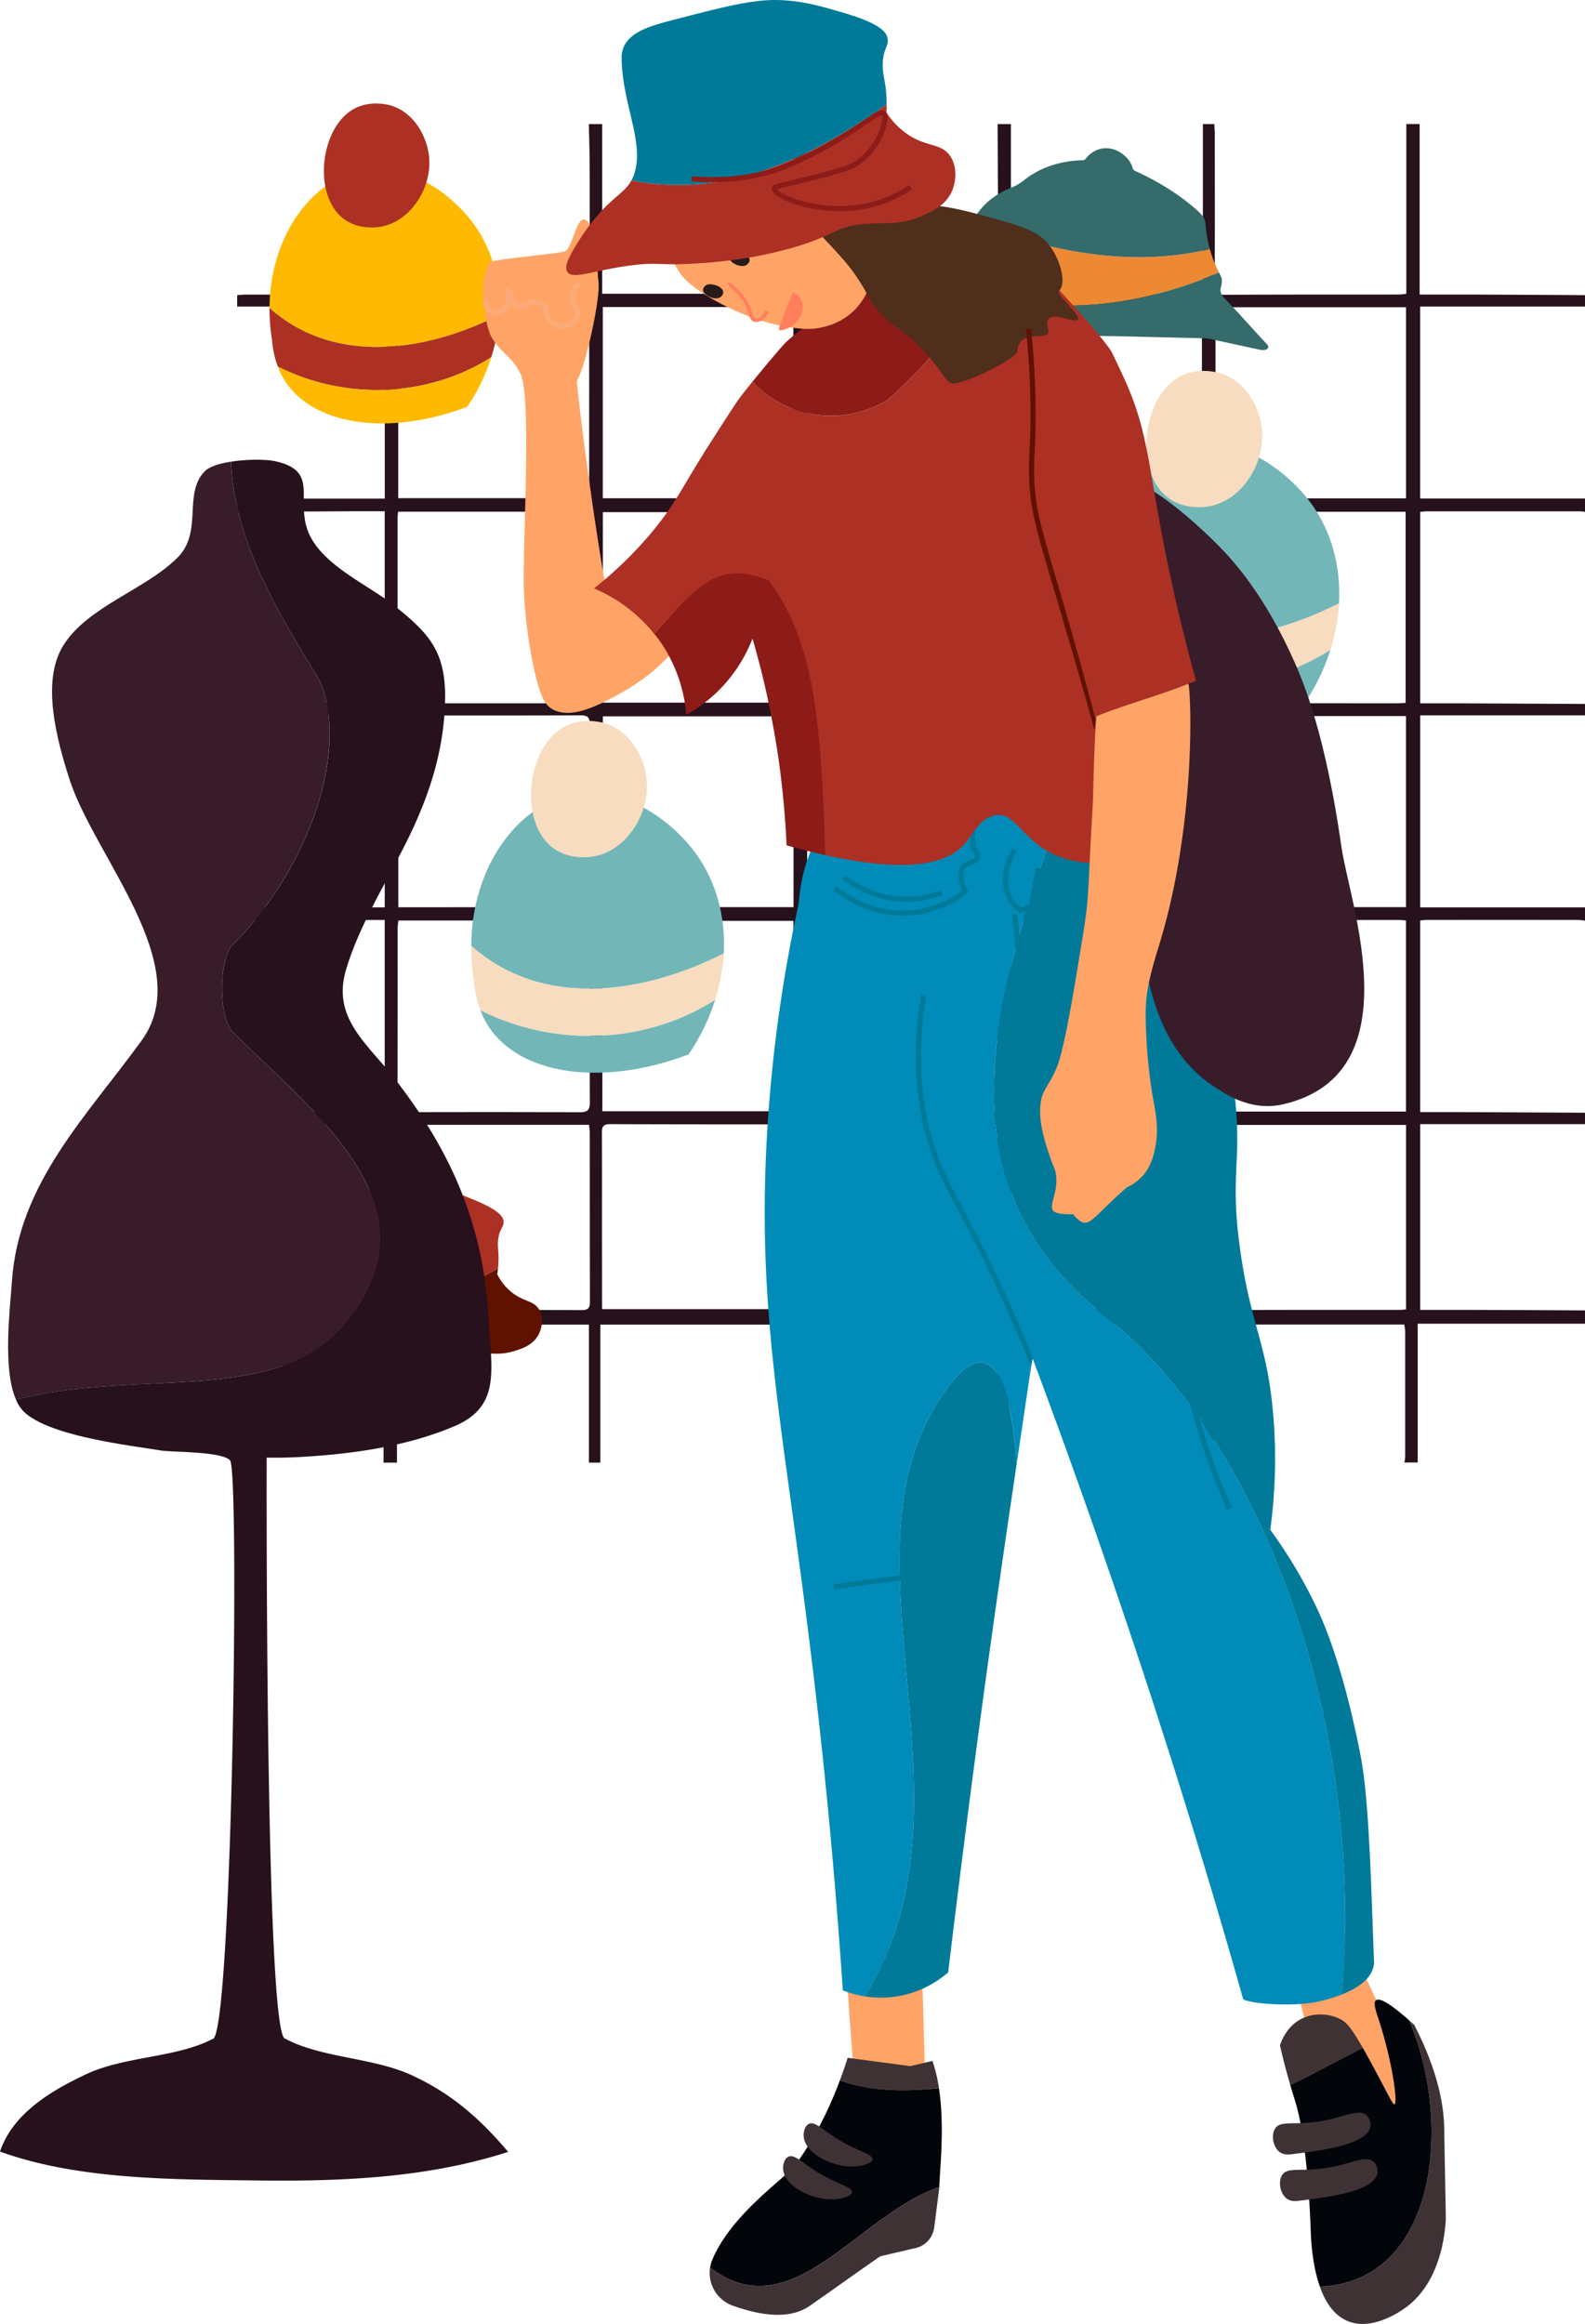 <svg xmlns="http://www.w3.org/2000/svg" xmlns:xlink="http://www.w3.org/1999/xlink" viewBox="0 0 1280 1876.43"><defs><style>.cls-1{fill:none;}.cls-2{clip-path:url(#clip-path);}.cls-3{fill:#26111c;}.cls-4{fill:#ffb900;}.cls-5{fill:#ad3024;}.cls-6{fill:#73b6b8;}.cls-7{fill:#f7dcc0;}.cls-8{fill:#ed8833;}.cls-9{fill:#356b6b;}.cls-10{fill:#601200;}.cls-11{fill:#ffa466;}.cls-12{fill:#3f3235;}.cls-13{fill:#02060b;}.cls-14{fill:#007a98;}.cls-15{fill:#008bb9;}.cls-16{fill:#381c2a;}.cls-17{fill:#8d1c18;}.cls-18{fill:#271b1a;}.cls-19{fill:#ff7f5c;}.cls-20{fill:#4f2e1b;}.cls-21{fill:#fbab7a;}</style><clipPath id="clip-path" transform="translate(-192 -281.46)"><rect class="cls-1" width="1664" height="2439.36"/></clipPath></defs><g class="cls-2"><path class="cls-3" d="M1172.63,1462.41h-10.75V1351H1006.83v111.45h-9.21c-.24-3.28-.67-6.57-.68-9.85q-.08-46.74-.05-93.48c0-2.73-.23-5.46-.35-8.1h-154v111.43H831.81V1351h-155v111.44h-9.22V1351h-155v111.45H501.74V1350.34H383.53v-10.75H503.21v-9.4c0-44.23-.12-88.45.21-132.67.05-6.94-2.11-8.52-8.7-8.47-37.06.28-74.13.11-111.19.09v-9.21c4.07-.18,8.14-.5,12.22-.5q49.46-.08,98.93,0c2.69,0,5.39-.25,8-.38V1024.27h-8.07c-23.77,0-47.54-.08-71.32,0-13.26,0-26.52.38-39.78.58v-10.74H502.69V859.07H383.53v-9.21c4.07-.18,8.14-.5,12.21-.5q49.44-.06,98.87,0c2.7,0,5.4-.25,8.07-.38V694.27c-9.21,0-17.84,0-26.47,0q-46.33.24-92.68.52V684.05h119.2V529H383.53v-9.21c2.28-.16,4.56-.44,6.84-.45q51.74,0,103.46,0c3,0,5.92-.3,9.45-.49V381.62h9.21c.19,3.8.54,7.61.55,11.42,0,39.61.12,79.22-.07,118.83,0,5.44,1.09,7.63,7.12,7.6q70.53-.36,141.06,0c6,0,7.2-2.16,7.17-7.6-.2-31.68,0-63.37-.12-95.06,0-11.73-.43-23.45-.66-35.17h10.75v137H833.35v-137h9.21c.21,3,.61,6.08.61,9.12q.08,59.86.05,119.72c0,2.71.25,5.42.38,8.24H998.06c0-17.23.05-33.82,0-50.42q-.16-43.33-.43-86.66h10.74v137h155.06v-137h9.21c.14,2.8.4,5.6.4,8.4,0,40.42.15,80.83-.11,121.25,0,6.37,1.82,8.24,8.19,8.2,46.81-.26,93.62-.16,140.43-.21,2,0,3.91-.35,6.15-.57V381.62h10.75V519.31c16,0,31.07,0,46.12,0q43.73.18,87.44.47V529H1338.85v155H1472V694.8a28.73,28.73,0,0,0-3.78-.48q-62.09,0-124.17,0a51.22,51.22,0,0,0-5.15.5V849.36c11.61,0,22.56,0,33.51,0q49.8.23,99.59.5v9.21H1338.89v155.06H1472v10.74a43.19,43.19,0,0,0-5.28-.63q-61.74-.06-123.48,0a36.84,36.84,0,0,0-4.37.51v154.67c11.57,0,22.52,0,33.48,0q49.82.22,99.65.5v9.21H1338.88v150c15.67,0,30.71,0,45.75,0q43.68.16,87.37.4v10.75H1336.9v112.07h-10.75a33.24,33.24,0,0,0,.62-4.51q0-51,0-101.9a32.45,32.45,0,0,0-.77-5H1171.91c0,13-.08,25.49,0,38C1172.11,1413.44,1172.39,1437.92,1172.63,1462.41Zm-339.8-448.49V859.85h-154v154.07Zm176-154.29v154.06h153.9V859.63ZM678.8,529.38V683.75H832.7V529.38Zm330,0V683.74h153.84V529.4Zm318.65,154.51V529.55H1173.62V683.91Zm-649,494.83H832.75V1025H678.46ZM832.83,695h-154V848.83h154Zm329.92,153.83V694.68H1008.68V848.83Zm10.68-154.14c-.13,3.15-.36,5.9-.36,8.64,0,46,.13,92-.11,138,0,6.41,1.83,8.14,8.17,8.11,46-.24,92-.1,138-.1,2.73,0,5.47-.23,8-.35V694.69Zm154,319.25V859.66h-153.8v154.28ZM997.56,849.38V694.73H843.82c-.25,2.2-.62,3.93-.63,5.67,0,47.28.06,94.57-.17,141.86,0,5.89,2,7.27,7.52,7.24,34.25-.23,68.5-.12,102.75-.12Zm329.86,175.41a40.6,40.6,0,0,0-4.36-.51c-48.06,0-96.13.07-144.19-.11-5.8,0-5.86,3-5.85,7.25q.11,70.18.06,140.36c0,2.42.35,4.84.53,7.22h153.81Zm-164.63.13h-154v154h154Zm-495.13-11c.24-2.51.56-4.25.56-6,0-47.08-.06-94.15.19-141.22,0-6.22-2.07-7.69-7.93-7.66-46.82.2-93.63.11-140.45.14-2,0-4,.28-6.36.46V1014Zm176.05,165H997.47v-154.1H843.71ZM513.78,1024.7a49.32,49.32,0,0,0-.67,5.64c0,47.56.06,95.13-.15,142.7,0,6,2.78,6.44,7.49,6.42,46.54-.09,93.09-.15,139.63.09,6.26,0,8.31-1.65,8.28-8.12-.24-46-.1-92.06-.11-138.09,0-2.73-.31-5.46-.5-8.64Zm-.25-330.1c-.22,2.13-.47,3.37-.47,4.62,0,47.84.09,95.68-.17,143.51,0,6.61,3.22,6.67,8.05,6.66q69.06-.12,138.14,0h8.45V694.6ZM843.7,683.73H997.42V529.41H843.7Zm.13,175.84v154.06H997.54V859.57Zm-176-330H513.61V683.7H667.79Zm10.37,808.92H832.8V1189.87a23.08,23.08,0,0,0-3.36-.56c-48.32,0-96.65,0-145-.19-6.07,0-6.38,3-6.36,7.61.12,26.34.06,52.68.06,79Zm330.49.23h154V1189.68h-154Zm-495-.07c2.07.2,3.79.51,5.51.51,47.57,0,95.13-.07,142.7.14,5.94,0,6.54-2.69,6.52-7.44-.12-45.27-.09-90.53-.15-135.8,0-2-.34-3.95-.57-6.39h-154Zm483.73.15V1189.66H843.74v149.16Zm330.05-.06v-149H1173.61c-.22,2.3-.53,4-.53,5.78,0,45.53.11,91.07-.11,136.61,0,6.06,2.21,7.15,7.63,7.13,47.07-.19,94.15-.13,141.22-.16C1323.55,1339.15,1325.29,1338.91,1327.39,1338.76Z" transform="translate(-192 -281.46)"/><path class="cls-4" d="M595.1,535.76c1.44-26.75-5.36-52.52-20.36-73.21-18.27-25.2-54.45-50.92-91.29-43.53-39.75,8-73.49,53.13-73.8,111.11C460.71,575.79,534.16,566.57,595.1,535.76Z" transform="translate(-192 -281.46)"/><path class="cls-5" d="M588.75,569.89a138.45,138.45,0,0,0,6.35-34.13c-60.94,30.81-134.39,40-185.45-5.63a155.49,155.49,0,0,0,2,25.55,77.66,77.66,0,0,0,4.72,21.78C472.11,605.55,538.9,601.71,588.75,569.89Z" transform="translate(-192 -281.46)"/><path class="cls-4" d="M416.36,577.46a61.9,61.9,0,0,0,7.78,14.47c24.23,33.2,82.89,41.53,145.1,18a151.24,151.24,0,0,0,19.51-40C538.9,601.71,472.11,605.55,416.36,577.46Z" transform="translate(-192 -281.46)"/><path class="cls-5" d="M468.76,457.57c-24.11-19.33-18.23-72.45,8.4-87.85,14.07-8.13,29.74-3.33,31.17-2.87,18.59,6,28.28,25.07,30.08,40.21,2.94,24.78-13.7,52.31-37.9,57.28C498.45,464.76,481.69,467.93,468.76,457.57Z" transform="translate(-192 -281.46)"/><path class="cls-6" d="M1273.36,768.67c1.58-29.42-5.9-57.76-22.39-80.5-20.09-27.71-59.87-56-100.37-47.87-43.71,8.77-80.81,58.42-81.16,122.17C1125.59,812.68,1206.35,802.54,1273.36,768.67Z" transform="translate(-192 -281.46)"/><path class="cls-7" d="M1266.38,806.19a152.4,152.4,0,0,0,7-37.52c-67,33.87-147.77,44-203.92-6.2a171.28,171.28,0,0,0,2.19,28.09,85.46,85.46,0,0,0,5.19,24C1138.13,845.41,1211.56,841.18,1266.38,806.19Z" transform="translate(-192 -281.46)"/><path class="cls-6" d="M1076.82,814.51a68.07,68.07,0,0,0,8.56,15.92c26.64,36.51,91.14,45.66,159.54,19.76a166.29,166.29,0,0,0,21.46-44C1211.56,841.18,1138.13,845.41,1076.82,814.51Z" transform="translate(-192 -281.46)"/><path class="cls-7" d="M1134.44,682.69c-26.52-21.25-20-79.66,9.24-96.59,15.47-8.94,32.7-3.66,34.27-3.15,20.44,6.6,31.1,27.56,33.07,44.2,3.24,27.25-15.07,57.53-41.68,63C1167.09,690.59,1148.65,694.08,1134.44,682.69Z" transform="translate(-192 -281.46)"/><path class="cls-6" d="M776.47,1051.33c1.58-29.41-5.9-57.75-22.39-80.5-20.09-27.7-59.87-56-100.38-47.86-43.7,8.76-80.8,58.41-81.15,122.17C628.7,1095.35,709.46,1085.2,776.47,1051.33Z" transform="translate(-192 -281.46)"/><path class="cls-7" d="M769.49,1088.86a152.56,152.56,0,0,0,7-37.53c-67,33.87-147.77,44-203.92-6.19a171.37,171.37,0,0,0,2.19,28.09,85.54,85.54,0,0,0,5.19,24C641.23,1128.07,714.67,1123.84,769.49,1088.86Z" transform="translate(-192 -281.46)"/><path class="cls-6" d="M579.93,1097.18a68.19,68.19,0,0,0,8.56,15.91c26.64,36.51,91.14,45.66,159.54,19.76a166.38,166.38,0,0,0,21.46-44C714.67,1123.84,641.23,1128.07,579.93,1097.18Z" transform="translate(-192 -281.46)"/><path class="cls-7" d="M637.55,965.36c-26.52-21.25-20-79.66,9.24-96.6,15.46-8.94,32.7-3.66,34.27-3.15,20.44,6.6,31.1,27.56,33.07,44.2,3.24,27.25-15.07,57.53-41.68,63C670.2,973.26,651.76,976.75,637.55,965.36Z" transform="translate(-192 -281.46)"/><path class="cls-8" d="M1176.46,501.49a94.62,94.62,0,0,1-7.43-18.94c-62.79,15.14-130.73,2.55-191.45-22.46a59,59,0,0,0-4.26,9.45,220.44,220.44,0,0,1-8.87,22.94c-1.9,4.2-3.79,8.31-4.73,12.82C1023.25,540.59,1106.82,531.75,1176.46,501.49Z" transform="translate(-192 -281.46)"/><path class="cls-9" d="M1209.78,553.66c-9.58-10.47-19-21.11-28.83-31.3-2.92-3-4-5.73-2.84-9.53a8.4,8.4,0,0,0,.34-1.31c.32-2.47.67-4.9-.67-7.27-.51-.9-.85-1.85-1.32-2.76-69.64,30.26-153.21,39.1-216.74,3.81a.06.06,0,0,1,0,0,16.92,16.92,0,0,1-6.19,10.23c-6,4.72-12,9.4-17.9,14.19-7.5,6.08-15,12.16-22.32,18.43-2.68,2.3-2.31,4.09.64,6.09a8.29,8.29,0,0,0,2.24,1c9.33,2.83,18.9,3.74,29.31,3.43,4.35-.3,9.39-.68,14.44-1,14.83-1,29.66-2,44.5-2.78,18.24-1,36.48-2.47,54.72-2.38,34.78.18,69.57,1.31,104.35,2.07a30.14,30.14,0,0,1,5.62.53c13.33,2.86,26.63,5.82,40,8.67a11.21,11.21,0,0,0,4.46.2c2.81-.58,3.36-2.68,1.46-4.74C1213.26,557.42,1211.51,555.55,1209.78,553.66Z" transform="translate(-192 -281.46)"/><path class="cls-9" d="M1169,482.55a112,112,0,0,1-3.49-20.51,11.24,11.24,0,0,0-3-6.91,48.63,48.63,0,0,0-3.93-4.06c-15-13.16-31.78-23.38-49.87-31.6a3.49,3.49,0,0,1-1.86-1.86c-1.55-5.83-5.28-9.95-10.18-13.07-9.68-6.15-21.29-3.81-28.2,5.48a2.69,2.69,0,0,1-1.86.78c-17.56.54-33.68,5.12-47.69,16.21a42.9,42.9,0,0,1-10.48,6.09c-13.9,5.6-24.3,14.42-30.94,27C1038.3,485.1,1106.24,497.69,1169,482.55Z" transform="translate(-192 -281.46)"/><path class="cls-5" d="M594.13,1305.75c.13-1.26.26-2.56.35-4.08.53-9.49-.83-12.19-.26-18.46.93-10.28,5.29-10.92,4.34-16.22-.56-3.11-3-8.23-24.54-17.06-11.94-4.9-20-8.23-32.69-10.46-16.05-2.84-33-.28-66.78,4.83-11.94,1.8-24.67,4.08-29,13.18a15.85,15.85,0,0,0-1.46,5.56c-2.44,25.92,8.1,49.69.4,67.18a22.62,22.62,0,0,1-2.2,3.93C496.8,1350.46,546.78,1332.35,594.13,1305.75Z" transform="translate(-192 -281.46)"/><path class="cls-10" d="M604.39,1324.22a44,44,0,0,1-10.83-13.87c.18-1.13.38-2.76.57-4.6-47.35,26.6-97.33,44.71-151.88,28.4-6.08,8.75-16.24,8.83-35,33-6.75,8.67-8.93,13.14-7.38,15.9,2.81,5,15.74.44,37.74,0,14.83-.29,14.82,1.68,33.95,2.69a266.15,266.15,0,0,0,56-2.45c29.46-4.65,28.66-10.57,47.57-9.93,11.54.39,19.53,2.85,32.14-1,6.4-1.95,15.5-4.89,19.88-13.71,2.54-5.11,4-13.32.31-19.71C622.91,1331.17,614.65,1332.85,604.39,1324.22Z" transform="translate(-192 -281.46)"/><path class="cls-11" d="M1338.3,1970.9l-64.62-138-43.2,16.82,35.85,148.69c7.31,28.07,25.85,46.52,40.62,45.26C1324.58,2042.2,1345.37,2011.84,1338.3,1970.9Z" transform="translate(-192 -281.46)"/><path class="cls-11" d="M940.36,2006.18q-2-70.2-3.92-140.41c-15.68,1-45.52-26.84-61.2-25.89-1,55.83,11.66,151.07,10.71,206.89C903.89,2036.8,922.42,2016.16,940.36,2006.18Z" transform="translate(-192 -281.46)"/><path class="cls-12" d="M1358.8,2028.6c-.49-27.17-.46-28.26-.54-30.71-.61-17.89-5.23-44.68-24.12-81.42-1.39-1.28-2.82-2.56-4.25-3.82,35,80.83,23.93,210.73-72,215.25,4.2,11.74,10.77,22.28,21.22,27.15,21.36,10,46.78-9.32,49.74-11.63,26.81-20.94,29.87-58.51,30.63-67.9C1359.74,2073,1359.61,2073.56,1358.8,2028.6Z" transform="translate(-192 -281.46)"/><path class="cls-12" d="M1274.62,1911.88c-9.9-5.16-24.2-5.88-35.32,1.88-8.71,6.08-12.32,15.18-13.64,19.19,1.8,8,4.5,19,8.32,32.08,18.61-9,37.76-19.47,58.63-30C1282.29,1917,1278.69,1914,1274.62,1911.88Z" transform="translate(-192 -281.46)"/><path class="cls-13" d="M1329.89,1912.65c-11.35-10.05-23.27-19.13-26.79-16.06-2.4,2.11.16,9,2.58,16.42,10.81,33.26,15.2,66.5,12.53,67.59-1.22.49-4.09-5.63-12.51-21.59-5.34-10.1-9.6-17.89-13.09-24-20.87,10.54-40,21-58.63,30,1.17,4,2.42,8.13,3.8,12.47,8.5,26.65,11.85,78.88,12.64,103.37.23,7.37.95,28.68,7.52,47C1353.82,2123.38,1364.89,1993.48,1329.89,1912.65Z" transform="translate(-192 -281.46)"/><path class="cls-12" d="M950.27,1967.53a122.84,122.84,0,0,0-5.25-22l-17.88,4.19-50.6-6.71c-2,6.44-4.13,12.43-6.27,18.18C895.44,1970.33,922.8,1970.34,950.27,1967.53Z" transform="translate(-192 -281.46)"/><path class="cls-13" d="M870.27,1961.2c-12.6,33.75-26.83,55.87-36.18,68.48-7.92,10.69-51.15,39-66.92,76.51a26.61,26.61,0,0,0-1.71,6.1c65.36,51,119.82-42.93,185.1-64.84.08-11.23,4.65-47.43-.29-79.92C922.8,1970.34,895.44,1970.33,870.27,1961.2Z" transform="translate(-192 -281.46)"/><path class="cls-12" d="M765.46,2112.29a28,28,0,0,0,18,30.71c32.93,11.88,51.16,7.84,62,.6,6.14-4.11,53.44-37.87,57.55-40.35l28.79-6.75A19.42,19.42,0,0,0,946.44,2080l4.11-32.07c0-.13,0-.32,0-.46C885.28,2069.36,830.82,2163.32,765.46,2112.29Z" transform="translate(-192 -281.46)"/><path class="cls-12" d="M845,1996.47c6.19-3.42,13.49,8.48,36.44,19.21,8.21,3.84,15.49,6.16,15.24,9.28-.21,2.64-5.68,4.18-7.29,4.64-18.53,5.24-47.45-7.7-48.36-23.19C840.8,2003.24,841.68,1998.28,845,1996.47Z" transform="translate(-192 -281.46)"/><path class="cls-12" d="M828.4,2023c6.19-3.42,13.49,8.48,36.44,19.22,8.21,3.84,15.49,6.16,15.24,9.27-.21,2.64-5.68,4.18-7.29,4.64-18.53,5.24-47.45-7.7-48.37-23.19C824.24,2029.74,825.12,2024.79,828.4,2023Z" transform="translate(-192 -281.46)"/><path class="cls-12" d="M1221.49,2000.57c4.74-8.35,17.26-1.44,45-8,14.13-3.31,23.74-8.1,29.15-3.09a10.4,10.4,0,0,1,3.1,8.39c-1.47,15.34-39.85,20-63.61,23-2.07.25-6.31.71-9.72-1.77C1220.44,2015.46,1218.3,2006.17,1221.49,2000.57Z" transform="translate(-192 -281.46)"/><path class="cls-12" d="M1227.16,2038.11c4.75-8.34,17.27-1.44,45.06-7.95,14.12-3.31,23.73-8.1,29.15-3.09a10.44,10.44,0,0,1,3.09,8.39c-1.47,15.34-39.84,20.06-63.61,23-2.07.26-6.31.72-9.71-1.77C1226.12,2053,1224,2043.72,1227.16,2038.11Z" transform="translate(-192 -281.46)"/><path class="cls-11" d="M587.4,493.21c-11.25,19.06-1.8,54.85,1.36,60.17,8.37,14.13,16.25,15.19,23.55,29.83,8.91,17.89,2.22,128.25,2.64,170.12a366.09,366.09,0,0,0,7.29,63.2c5.7,28.34,10.28,34.16,15.4,37.27,15.83,9.63,40.65-4.3,57.53-13.77a158.35,158.35,0,0,0,38.9-30.79,189.21,189.21,0,0,0-52.67-53.48c-5.84-27.08-21.82-141.93-23.5-166.93,6.34-9.08,20-68.82,17.2-81.5-1.32-16.3-2.52-47.64-11.51-48.66-6.2-.71-9.39,22.53-15.18,25.63C645,486.14,588.71,491,587.4,493.21Z" transform="translate(-192 -281.46)"/><path class="cls-14" d="M965.71,1391.54C852.45,1521,991.82,1729.38,890.49,1893.4a81.55,81.55,0,0,0,25.9,0A83.06,83.06,0,0,0,957.72,1874q11.4-95.13,24.31-192c9.87-74.08,20.35-146.93,31.1-219.18C1009,1409.69,997.63,1359.61,965.71,1391.54Z" transform="translate(-192 -281.46)"/><path class="cls-15" d="M1081.71,1341.82c-153-122.42-65.86-301.34-25.51-432.42a158,158,0,0,0-25.56-10.22c-53.21-15.67-129.87-8.75-169.35,43.76C842.79,967.55,838.2,994.53,837,1011a1206,1206,0,0,0-25.93,192.85c-8.83,170.08,23,264.23,49.43,536.44,6.25,64.44,10,116.7,12.15,148.29a85.25,85.25,0,0,0,17.86,4.81c101.33-164-38-372.42,75.22-501.86,31.92-31.93,43.33,18.15,47.42,71.24,4.2-28.26,8.32-56.71,12.65-84.7q44.67,118.8,87.52,248Q1159.19,1765,1196,1895.88c8.71,4.06,42.5,5.77,60,1.86a133.58,133.58,0,0,0,19.75-5.88C1294.19,1678.39,1214.12,1444.81,1081.71,1341.82Z" transform="translate(-192 -281.46)"/><path class="cls-14" d="M1290.76,1699c-14.56-74.58-30.73-109.66-36.47-121.55a389.52,389.52,0,0,0-36.46-60.77,425.42,425.42,0,0,0,2.43-92.38c-4.83-58.08-18.24-72.68-26.74-133.7-8.72-62.59,2.14-70.53-4.86-128.84-4.89-40.68-15.92-84.73-36.47-131.27-1.3-5.08-23.55-85.17-96-121.06-40.35,131.08-127.53,310,25.51,432.42,132.41,103,212.48,336.57,194,550,25.66-10.07,25.18-22.67,26-24.73C1299.3,1807.38,1297.9,1735.56,1290.76,1699Z" transform="translate(-192 -281.46)"/><path class="cls-16" d="M1275.36,965.63c-12.74-89.86-30.24-132.28-38.08-149.91-23.62-53.06-48.57-80.8-60.78-93.19-6.45-6.54-66.49-67.49-90.75-53.48-19.14,11.05,1.83,58.42,13,149.1,15,122.44,1.24,235.24,37.28,300.63,14.47,26.26,33.22,38.06,37.27,40.52,5.88,3.56,27.33,20.28,55.1,13.77C1333.53,1148.45,1281.75,1010.68,1275.36,965.63Z" transform="translate(-192 -281.46)"/><path class="cls-17" d="M908.66,604.49c37.86-32.46,65.07-72.91,93.43-110.85-30.36-3.26-60.85,6.49-87.32,15-15.95,5.11-52.5,17.23-87.52,48.62-2.89,2.59-16.89,19.2-27.57,32.38C826.6,619.09,872.37,626.26,908.66,604.49Z" transform="translate(-192 -281.46)"/><path class="cls-17" d="M831.84,725.2c-40.2-16.08-74.51,26.74-111.55,68,1,1.31,2.12,2.51,3.14,3.9,1.13,1.56,2.25,3.15,3.34,4.81a120,120,0,0,1,16.14,36.8,121.45,121.45,0,0,1,3.31,19.92,121,121,0,0,0,20.41-14.32c2.36-2.06,4.76-4.3,7.14-6.75a119.58,119.58,0,0,0,19.85-27.22,121.13,121.13,0,0,0,6.08-13.3c1.3,4.46,2.58,9.06,3.84,13.73,3.59,13.28,7,27.42,10,42.34,1.09,5.28,2.1,10.74,3.09,16.22,1.47,8.12,2.87,16.39,4.1,25,1.1,7.67,2,15.15,2.82,22.52.51,4.57.95,9.07,1.37,13.53,1.07,11.64,1.83,22.9,2.29,33.64l2.07.57c10.45,2.91,20.09,5.31,29.13,7.32C909.58,889.79,915.16,763.07,831.84,725.2Z" transform="translate(-192 -281.46)"/><path class="cls-5" d="M1157.87,831.12c-1.9-6.83-4.14-15.1-6.59-24.56q-2.85-11-6-24.17c-2.73-11.34-5.58-23.78-8.44-37.17-3.52-16.47-6.28-30.75-8.58-43.39-1.66-9.06-3.06-17.22-4.37-24.81-2.72-15.85-4.94-29-7.7-41.24-.56-2.5-1.14-5-1.75-7.42a232.92,232.92,0,0,0-14.11-40.25c-.26-.57-.5-1.13-.77-1.71-3.16-6.9-6.35-13.68-9.63-20.34-4.62-9.36-51.59-61.51-56.81-63.94a97.79,97.79,0,0,0-31-8.48c-28.36,37.94-55.57,78.39-93.43,110.85-36.29,21.77-82.06,14.6-109-14.88-5.64,7-10.37,13-12,15.41-2.74,4.08-5.64,8.5-8.65,13.14-4.57,7.05-9.47,14.71-15,23.34-2.55,4-4.86,7.71-7,11.2-4.27,6.94-7.83,13-11.13,18.5-8.78,14.72-15.65,25.91-28.43,41.09l-.43.52c-3.46,4.09-6.89,7.88-10.27,11.5a316.87,316.87,0,0,1-28.71,27.08c-2.27,1.88-4.43,3.63-6.4,5.17a124,124,0,0,1,48.62,36.68c37-41.3,52.64-59.06,92.84-43,36,49.9,41.86,109.31,45.32,221.64,54.85,12.24,84.61,8.82,101.09,0a40.29,40.29,0,0,0,12-9.51c6.43-7.64,12-20.48,24.31-22.69,15-2.69,21.37,18.34,44.12,30.12.43.21.82.46,1.26.67,19.57,9.55,47.84,11.38,61.58,0a27.73,27.73,0,0,0,6.52-8.06c5.86-10.56,7.22-26.48,3.35-45.13a132.17,132.17,0,0,0-4.23-15.53,165.79,165.79,0,0,0-11.35-25.9,196.35,196.35,0,0,0-10.49-17.2l29.8-11.52Z" transform="translate(-192 -281.46)"/><path class="cls-11" d="M729.2,481.66c1.61,5.28,6.61,11.08,10.94,18.84,6.7,12,34.63,28.78,62,38.38,19.83,6.94,40.05,9.09,48.57,7.81,5.56-.83,20.91-3.35,32.82-16.41,10.53-11.53,15.83-28.49,12.76-43.15-3.73-17.88-18.48-27-28.31-33.27-19-12.09-37.7-13.12-47-13.52-40.88-1.76-69.5,20.32-76.57,26.13A110.72,110.72,0,0,0,729.2,481.66Z" transform="translate(-192 -281.46)"/><path class="cls-18" d="M773.63,521.49c-1.88,1.42-6.5,1.21-10.36-1.22-1.57-1-4.87-3.59-2.95-6.64,2.49-3.93,7.34-2.83,11.3-1.25C774.8,513.66,778.71,517.62,773.63,521.49Z" transform="translate(-192 -281.46)"/><path class="cls-18" d="M794.92,495.37c-1.87,1.42-6.49,1.21-10.35-1.22-1.57-1-4.88-3.59-3-6.64,2.49-3.93,7.33-2.83,11.3-1.25C796.1,487.54,800,491.5,794.92,495.37Z" transform="translate(-192 -281.46)"/><path class="cls-19" d="M809.68,538a12.92,12.92,0,0,1-3.36,2.49,7.58,7.58,0,0,1-4.88.88c-2.92-.59-3.7-3-4.77-6.37a50.06,50.06,0,0,0-2.08-5.61c-3.35-7.42-8.43-12-11.79-15a29.93,29.93,0,0,1-2.62-2.54c-.95-1.14-1.06-2.13-.35-2.94l2.51,1.51a.5.5,0,0,0,.14-.42,15.34,15.34,0,0,0,2.61,2.65c3.31,3,8.85,7.94,12.41,15.83a51.4,51.4,0,0,1,2.17,5.85c.89,2.75,1.44,4.32,2.51,4.54a4.29,4.29,0,0,0,2.51-.58,10.26,10.26,0,0,0,5-5.85l3,.57A11.86,11.86,0,0,1,809.68,538Z" transform="translate(-192 -281.46)"/><path class="cls-19" d="M820.93,547.63c-.4-1.17,10.74-29.4,11.24-29.83.83-.71,7.05,2.4,7.89,9.47a18.19,18.19,0,0,1-4.47,13.83C830.12,547.33,821.43,549.06,820.93,547.63Z" transform="translate(-192 -281.46)"/><path class="cls-20" d="M846.5,459.18c-.43,5.87,22.32,24.24,35.86,43.75,11.09,16,9.77,18.15,17.62,28,10.79,13.48,15.77,12.52,31,26.74,22.39,20.91,23.83,34.39,31.61,33.43,14.33-1.78,50.3-20.54,50.85-25.85,1.82-17.54,19.24-9.32,25-14.55,2-1.8-8.79-18.94,15.25-11.78,25,7.43-10.49-19.45-6.58-22.57,6.35-5.07,1.84-24.49-7.9-37.08-6.74-8.71-16-13.35-37.68-19.45-36.08-10.13-55.37-15.55-82-11.54C898.35,451.4,847.57,444.56,846.5,459.18Z" transform="translate(-192 -281.46)"/><path class="cls-10" d="M1075.83,871c-8.65-32.55-20.59-72.2-29.67-103.33-2.09-7.14-4-13.65-5.78-19.64-12.12-41.08-17.14-58.09-17.4-85.45-.07-7,.19-12.18.5-18.18.39-7.69.83-16.4.72-31.66-.17-21.91-1.39-43.92-3.64-65.43l4.11-.43c2.27,21.64,3.5,43.79,3.66,65.83.12,15.38-.33,24.16-.72,31.9-.3,5.93-.56,11.06-.49,17.93.25,26.79,5.22,43.63,17.23,84.32,1.77,6,3.69,12.51,5.78,19.66,9.09,31.16,18.09,63.48,26.75,96.06Z" transform="translate(-192 -281.46)"/><path class="cls-14" d="M908,365.81c0-1.75,0-3.58-.12-5.69-.64-13.22-2.91-16.76-3-25.53-.21-14.37,5.73-15.9,3.65-23.09-1.22-4.23-5.37-11-36.47-20.06-17.24-5-28.95-8.47-46.79-9.72-22.63-1.6-45.67,4.4-91.77,16.41-16.27,4.23-33.56,9.24-38.29,22.48a22,22,0,0,0-1.21,7.9c.38,36.26,18.45,67.64,10.33,93a32.38,32.38,0,0,1-2.47,5.76C779.73,441.9,846.29,409.54,908,365.81Z" transform="translate(-192 -281.46)"/><path class="cls-5" d="M924.9,389.89a61.19,61.19,0,0,1-17-17.62c.08-1.6.12-3.88.12-6.46-61.71,43.73-128.27,76.09-206.18,61.45-7.16,13-21.21,14.59-43.72,50.76-8.08,13-10.45,19.5-7.9,23.09,4.62,6.53,21.85-1.68,52.26-5.47,20.5-2.55,20.77.17,47.41-1.21,13-.68,42.9-2.39,77.18-11.55,40.12-10.72,38.14-18.8,64.42-20.66,16-1.14,27.46,1.1,44.37-6.08,8.57-3.64,20.75-9,25.52-21.88,2.77-7.45,3.65-19-2.43-27.35C951.55,396.83,940.35,400.35,924.9,389.89Z" transform="translate(-192 -281.46)"/><path class="cls-17" d="M870.4,451.93c-24.09,0-45.21-7.35-52.34-13.37-2-1.71-2.93-3.33-2.78-5,.25-2.75,2.05-3.18,12-5.56,3.53-.85,8.22-2,14.45-3.55,22.63-5.73,35.11-8.89,41.28-13.08,13.67-9.26,20.92-25.5,21.51-33.56.16-2.2-.24-3.1-.4-3.24-1.26-.19-6.22,3.18-11.55,6.81-5.63,3.84-13.34,9.1-23.76,15.26a339.31,339.31,0,0,1-41,20.8c-22.85,9.27-48.93,12.8-77.52,10.47l.34-4.12c27.93,2.26,53.38-1.15,75.63-10.19a335.24,335.24,0,0,0,40.44-20.52C877,387,884.68,381.82,890.26,378c9.49-6.46,13.41-9.14,16.52-6.58,1.41,1.17,2.06,3.27,1.92,6.25-.43,8.89-8.14,26.86-23.35,37.17-6.77,4.59-19.49,7.82-42.59,13.66-6.24,1.59-11,2.71-14.5,3.56-4.3,1-7.38,1.77-8.64,2.26a14.52,14.52,0,0,0,3.79,2.94c12.8,7.64,43.92,15,73,7.29a95.78,95.78,0,0,0,29.74-13.68l2.34,3.42a100.43,100.43,0,0,1-31,14.27A106.91,106.91,0,0,1,870.4,451.93Z" transform="translate(-192 -281.46)"/><path class="cls-21" d="M646.73,547.08a15.21,15.21,0,0,1-7.84-2.26c-6.88-4.12-8.32-11.89-8.62-14.82a12.79,12.79,0,0,0-6.6-2.31,11.66,11.66,0,0,0-6.28,1.77c-2,1-4,2.07-6.7,1.41-3.09-.76-5.12-3.41-6.56-6.27a13.39,13.39,0,0,1-3.16,7.68c-2.41,2.66-6.77,4.75-11.05,3.42-4.66-1.43-7.76-6.44-7.54-12.18l4.14.15c-.15,3.82,1.79,7.21,4.61,8.08,2.44.75,5.25-.57,6.77-2.25,2.64-2.9,2.3-7.74,2.08-10.94-.16-2.37-.31-4.61,1.85-5.09s3,1.71,4,4.5c1.1,3.06,3,8.18,5.81,8.89,1.11.27,2.07-.19,3.81-1.09a16.42,16.42,0,0,1,8.32-2.21,17.28,17.28,0,0,1,9.67,3.64l.8.6,0,1c0,.35.37,8.68,6.7,12.47a10.29,10.29,0,0,0,9.47.93,9.62,9.62,0,0,0,5.7-5.78c.51-1.84-.16-3.42-1.38-6-1.34-2.9-3-6.5-2.32-11.52.47-3.37,2.34-6.53,5.54-9.37l2.75,3.09c-2.45,2.18-3.86,4.48-4.19,6.85-.53,3.81.74,6.56,2,9.21s2.54,5.48,1.61,8.87c-1,3.59-4.18,6.94-8.14,8.53A14.06,14.06,0,0,1,646.73,547.08Z" transform="translate(-192 -281.46)"/><path class="cls-14" d="M1024.65,1384.54c-5-12.47-12.73-30.06-18.22-42.55-16.54-37.69-29.34-61.81-39.63-81.19-7.66-14.43-13.71-25.83-18.73-38-16.47-39.89-20.61-86.48-12.28-138.46l4.08.65c-8.2,51.22-4.15,97,12,136.24,5,12,11,23.28,18.56,37.61,10.33,19.44,23.17,43.63,39.77,81.46,5.5,12.54,10.83,25.24,15.83,37.75Z" transform="translate(-192 -281.46)"/><rect class="cls-14" x="1015.2" y="1019.18" width="4.14" height="108.86" transform="translate(-305.52 -161.16) rotate(-6.41)"/><path class="cls-14" d="M1183.12,1500.48c-6.32-13.93-12.06-28.3-17.08-42.71a515.14,515.14,0,0,1-26.85-128.14l4.13-.33A510.13,510.13,0,0,0,1170,1456.41c5,14.29,10.68,28.54,17,42.37Z" transform="translate(-192 -281.46)"/><path class="cls-14" d="M865.64,1564.88l-.6-4.09c21.32-3.15,43-6,64.48-8.52q11-1.27,21.9-2.43l.43,4.12Q941,1555.1,930,1556.39C908.57,1558.88,886.92,1561.74,865.64,1564.88Z" transform="translate(-192 -281.46)"/><path class="cls-14" d="M921,1020.83c-28,0-48.3-14.29-56.08-20.82l2.66-3.16c8,6.71,29.85,22,59.88,19.58a81.38,81.38,0,0,0,41.43-15.67c-3.68-9.72-3.78-16.49-.31-20.67,1.91-2.3,4.44-3.27,6.68-4.13s3.51-1.39,3.9-2.52c.53-1.55-.62-4.06-3.25-7.07l-.51-.59.29-8.94,3.69-4.88.15,12.28c3.37,4,4.56,7.6,3.54,10.56s-3.85,4.08-6.33,5c-1.93.74-3.76,1.44-5,2.91-2.51,3-2,9.23,1.54,18l.59,1.46-1.26,1a85.7,85.7,0,0,1-44.84,17.44Q924.3,1020.84,921,1020.83Z" transform="translate(-192 -281.46)"/><path class="cls-14" d="M1015.7,1018.8l-.89-.67a32.49,32.49,0,0,1-9.08-10.39c-9.83-18.06,2.29-38.68,3.71-41l3.52,2.17c-.51.83-12.46,20.54-3.59,36.82a27.84,27.84,0,0,0,7.07,8.38l6.32-2.26,5.86-29.84,4.06.81-6.31,32.14Z" transform="translate(-192 -281.46)"/><path class="cls-14" d="M923.73,1009.62c-24.39,0-42.72-11.31-51.49-18.06l2.53-3.28c8.35,6.43,25.8,17.2,49,17.2h.21a77.06,77.06,0,0,0,27.82-5.33l1.5,3.86a81.29,81.29,0,0,1-29.31,5.61Z" transform="translate(-192 -281.46)"/><path class="cls-11" d="M1077.46,859.81c-2.35,28.48-2.28,60.75-3.2,75.83-3.67,59.78-2.51,69.16-7.19,97.66-5,30.23-14.61,93.17-21.59,109.86-6.9,16.47-11.86,17.73-13.19,30-1.61,14.75,3.69,30.6,7.19,41.06,3.43,10.25,4.82,10.82,5.4,16.65,1.5,15.21-6.7,24.4-1.8,28.85,0,0,2.75,2.49,15.59,2.22,0,0,4.38,5.74,8.4,6.66,4.56,1,9-4.06,19.18-13.88,4.11-4,9.34-8.87,15.59-14.42a40.56,40.56,0,0,0,10.19-6.66c5.51-4.95,10.78-12.61,13.2-27.19,2.62-15.84-.18-27.52-2.4-40a424.54,424.54,0,0,1-5.4-55.48c-.65-21.56-.15-31.61,10.2-64.92,31.17-100.43,26.13-208.63,24-212.51C1129.36,842.67,1099.71,850.69,1077.46,859.81Z" transform="translate(-192 -281.46)"/><path class="cls-16" d="M486.09,1326.81c47.11-82.44-47.11-153.11-106-212-11.78-11.77-11.78-58.89,0-70.66,58.88-58.89,94.22-153.11,70.66-212-30.36-50.6-69.31-109.93-72.23-177.92-9.1,1.42-17.25,3.84-21,7.61-18,18-1.31,48.86-22.07,69.78-25.66,25.86-73,39.57-92.5,71.3-18,29.2-4.77,76.62,5,107.28,19.83,62.39,102.64,150.39,58.5,211.31-44.28,61.1-99.36,115.18-104.8,194.33-1.54,22.44-7.7,70.9,3.3,95.79,3.27-.9,6.65-1.72,10.28-2.38C321.21,1385.7,439,1421,486.09,1326.81Z" transform="translate(-192 -281.46)"/><path class="cls-3" d="M524.36,1957c-30.92-14.25-73.12-13.86-101.8-29.34-16.51,2.31-15.2-462.79-15.2-469.29q16.56.35,33.1-.87c39.35-2.46,82.16-8.92,118.68-24.53,37.34-16,29.62-45.31,27.71-83.57C583,1272.6,558,1213.5,511.06,1152.85c-22.34-28.84-51.18-49.09-39.65-88.25,11.92-40.49,38-78.65,55.32-116.92,13.65-30.13,22.72-60.63,24.46-93.85,2.31-43.9-9.79-59.07-42.45-84.63-21.52-16.84-60.3-33.19-69-61.64-7.71-25.13,8.94-46.1-25.42-53.68-7.37-1.62-22.6-1.71-35.76.35,2.92,68,41.87,127.32,72.23,177.92,23.56,58.89-11.78,153.11-70.66,212-11.78,11.77-11.78,58.89,0,70.66,58.88,58.89,153.1,129.56,106,212C439,1421,321.21,1385.7,215.21,1409.25c-3.63.66-7,1.48-10.28,2.38a30.2,30.2,0,0,0,7,10.33c21.47,19.29,83.27,26.27,110.09,30.68,8.88,1.46,49.23.61,55.78,8,7.89,9,1.65,469.86-14.28,467.22-29.37,15.3-70.85,13.68-102.39,28.6-27.74,13.12-58.82,31.46-69.12,62.24,63.05,22.92,140.21,22.51,206.8,23.34,68.63.86,138-1.89,203.58-23.08C579.43,1992,556.87,1972,524.36,1957Z" transform="translate(-192 -281.46)"/></g></svg>